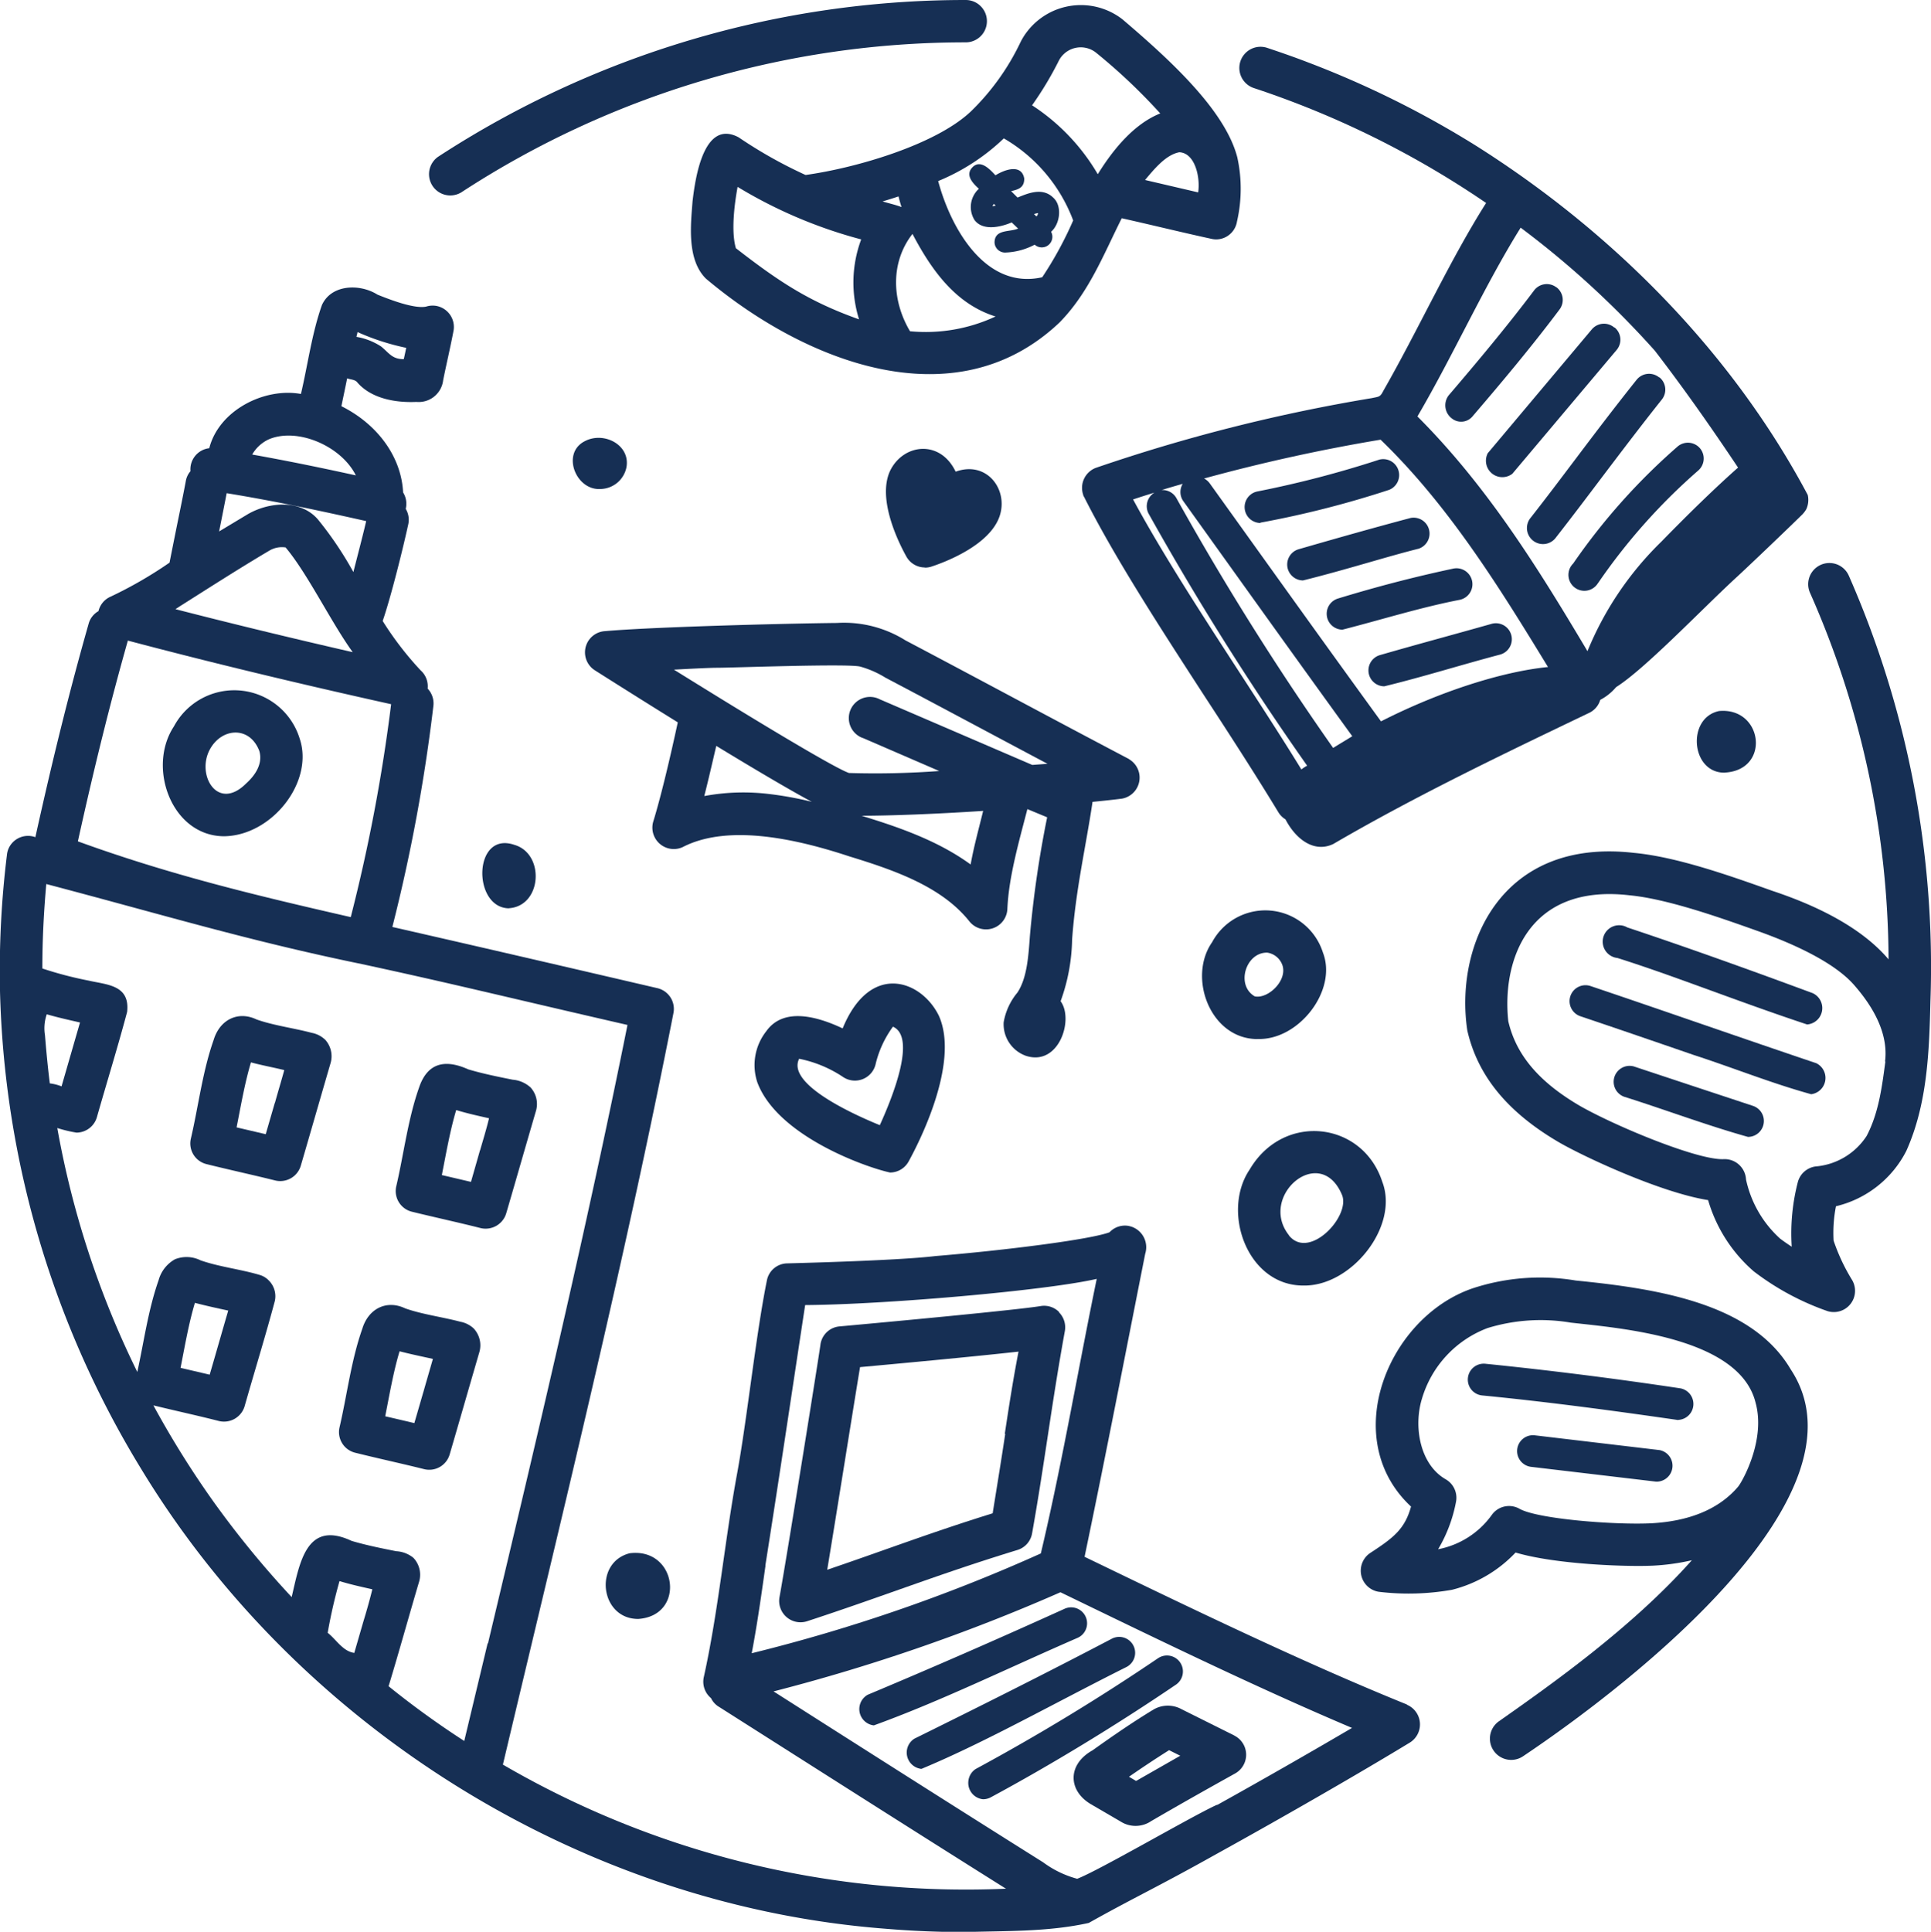 <svg xmlns="http://www.w3.org/2000/svg" viewBox="0 0 235.3 235.37"><defs><style>.a{fill:#162f54;}</style></defs><title>Asset 1</title><path class="a" d="M57.71,161.85a3.24,3.24,0,0,0-1.62-.81c-2.18-.58-4.63-.89-6.72-1.63-2.23-1.07-4.48,0-5.23,2.51-1.36,3.86-1.85,8.06-2.77,12A2.59,2.59,0,0,0,43.28,177c2.8.7,5.6,1.3,8.4,2a2.59,2.59,0,0,0,3.11-1.78c1.2-4.1,2.4-8.3,3.6-12.4A3,3,0,0,0,57.71,161.85Zm-6.11,7.71-1.11,3.83-3.55-.83c.52-2.63,1-5.44,1.75-7.92,1.33.35,2.71.63,4.06.93-.38,1.33-.77,2.66-1.15,4Zm13-37.11a3.67,3.67,0,0,0-2.13-.9c-1.79-.36-3.64-.73-5.41-1.26-2.67-1.2-4.93-.95-6,2.23-1.36,3.86-1.85,8.06-2.77,12a2.59,2.59,0,0,0,1.88,3.11c2.8.69,5.6,1.29,8.4,2a2.62,2.62,0,0,0,3.11-1.78c1.2-4.1,2.4-8.3,3.6-12.4a3,3,0,0,0-.67-3Zm-6.11,7.7L57.39,144l-3.55-.83c.52-2.63,1-5.42,1.75-7.92,1.34.41,2.71.71,4,1-.31,1.29-.71,2.59-1.09,3.9Zm-18.9-13.5a3.21,3.21,0,0,0-1.61-.81c-2.17-.58-4.64-.89-6.72-1.63-2.23-1.07-4.48,0-5.23,2.51-1.36,3.86-1.85,8.06-2.77,12a2.59,2.59,0,0,0,1.88,3.11c2.8.7,5.6,1.3,8.4,2A2.61,2.61,0,0,0,36.66,142c1.2-4.1,2.4-8.3,3.6-12.4a3,3,0,0,0-.66-2.95Zm-6.1,7.71-1.11,3.83-3.55-.83c.52-2.63,1-5.43,1.75-7.92,1.33.36,2.71.61,4.06.94-.36,1.32-.76,2.62-1.14,4Z"/><path class="a" d="M117.68,0A117.57,117.57,0,0,0,53.37,19.11a2.59,2.59,0,0,0,2.82,4.34A112.36,112.36,0,0,1,117.68,5.16a2.58,2.58,0,0,0,0-5.16Z"/><path class="a" d="M36.52,90a8.34,8.34,0,0,0-15.33-1.49c-3.3,5-.27,13.37,6.13,13.38C33.18,101.8,38.28,95.23,36.52,90ZM30,95.45c-3.49,3.5-6.15-1.07-4.4-4.19,1.45-2.6,4.83-2.83,6,.24C32.07,93.13,31,94.55,30,95.45Z"/><path class="a" d="M137.59,92.49c-9.1-4.78-18.16-9.67-27.26-14.47A14.11,14.11,0,0,0,102,75.9c-6.67.07-22.54.49-28.31,1a2.59,2.59,0,0,0-1.22,4.76c2.55,1.62,6.22,3.93,10.12,6.35-.82,3.81-2,8.89-3,12.13a2.61,2.61,0,0,0,3.58,3.08c5.77-3,14.54-.79,20.35,1.13,5.56,1.7,11.28,3.71,14.62,7.93a2.6,2.6,0,0,0,4.61-1.49c.16-3.9,1.4-8.18,2.44-12.21l2.41,1a129.94,129.94,0,0,0-2.1,14.43c-.18,2.5-.35,5.15-1.52,6.92a7.68,7.68,0,0,0-1.68,3.63,4.09,4.09,0,0,0,2.74,4.09c4,1.28,5.84-4.45,4.2-6.66a23.11,23.11,0,0,0,1.4-7.5c.43-6.08,1.71-11.49,2.49-16.79,1.42-.14,2.63-.27,3.56-.39a2.6,2.6,0,0,0,.87-4.82ZM93.45,96.71a26,26,0,0,0-7.63.28c.51-2,1-4.15,1.46-6.11,3.86,2.35,8.82,5.31,11.64,6.81A42.36,42.36,0,0,0,93.45,96.71Zm24.8,8.6c-4-2.91-8.83-4.56-13.27-5.92,3.41,0,9.09-.21,14.82-.59-.52,2.14-1.13,4.32-1.52,6.51Zm7.54-12.11-18.59-8a2.58,2.58,0,0,0-2.37,4.59,2.39,2.39,0,0,0,.37.15l9.25,4a106.23,106.23,0,0,1-11,.24h0c-1.73-.59-11.18-6.27-21.33-12.59,2.36-.13,4.45-.23,5.24-.23,2,0,15.8-.52,17.43-.15a11.81,11.81,0,0,1,3.11,1.36c6.59,3.47,13.16,7,19.74,10.49Z"/><path class="a" d="M150.44,211.47,144,208.26a3.47,3.47,0,0,0-3.39,0c-2.52,1.52-5,3.23-7.48,5-3.09,1.72-3,4.94-.17,6.58l3.6,2.1a3.39,3.39,0,0,0,3.75-.08c3.44-2,6.87-3.93,10.21-5.79a2.61,2.61,0,0,0-.1-4.6Zm-12,5.52-.87-.51c1.63-1.13,3.27-2.22,4.89-3.24l1.36.68Zm-9.37-57.12a2.57,2.57,0,0,0-2.26-.74c-2.78.46-17.25,1.82-24.51,2.48a2.57,2.57,0,0,0-2.32,2.17c0,.25-4,25.33-5,30.85a2.6,2.6,0,0,0,3.34,2.91c9.47-3.1,15.93-5.71,25.66-8.69a2.58,2.58,0,0,0,1.78-2c1.55-8.69,2.36-15.68,4-24.69a2.59,2.59,0,0,0-.74-2.29Zm-6.58,14.84c-.49,3.26-1,6.36-1.53,9.67-7.5,2.33-13.07,4.47-20.16,6.88,1.2-7.25,3.19-19.81,4-24.69,4.17-.38,13.77-1.27,19.31-1.89-.69,3.57-1.19,6.84-1.67,10Z"/><path class="a" d="M168.68,83.62a1.94,1.94,0,0,1-.54-3.8c4.53-1.31,9.06-2.52,13.61-3.81a1.94,1.94,0,1,1,1.06,3.74C178.07,81,173.41,82.47,168.68,83.62Zm-5.1-6.9a1.94,1.94,0,0,1-.56-3.79c4.77-1.46,9.37-2.65,14.06-3.65a1.94,1.94,0,1,1,.8,3.8h0c-4.75.92-9.43,2.39-14.3,3.64Zm-4.8-6a1.94,1.94,0,0,1-.54-3.8c5.36-1.55,9.69-2.76,13.64-3.81a1.94,1.94,0,0,1,1,3.74c-4,1-8.72,2.53-14.1,3.87Zm-5.2-7a1.94,1.94,0,0,1-.37-3.84A127.41,127.41,0,0,0,168.08,56a1.94,1.94,0,0,1,1.2,3.68,119.74,119.74,0,0,1-15.7,4Z"/><path class="a" d="M207.16,54.63a1.93,1.93,0,0,0-2.72-.24h0A76.41,76.41,0,0,0,191.7,68.66a1.94,1.94,0,1,0,3,2.42l.13-.18a72.65,72.65,0,0,1,12.07-13.54A1.94,1.94,0,0,0,207.16,54.63Zm-5-8.66a1.94,1.94,0,0,0-2.72.29h0c-2.51,3.14-5,6.41-7.38,9.57-1.81,2.4-3.68,4.88-5.54,7.25a1.94,1.94,0,0,0,3,2.51l.1-.13c1.87-2.39,3.75-4.88,5.57-7.29,2.38-3.14,4.84-6.39,7.31-9.49a1.93,1.93,0,0,0-.27-2.69ZM196.7,39.9a1.93,1.93,0,0,0-2.72.22h0l-12.69,15.1a2,2,0,0,0,3,2.5L197,42.63a1.93,1.93,0,0,0-.24-2.72h0ZM189.64,35a1.93,1.93,0,0,0-2.7.38h0c-3.4,4.52-7.17,9-10.42,12.8a2,2,0,0,0,.39,2.8,1.81,1.81,0,0,0,2.55-.28c3.29-3.84,7.12-8.38,10.58-13a1.93,1.93,0,0,0-.38-2.7Z"/><path class="a" d="M119.78,219.22A2,2,0,0,1,118,217a2,2,0,0,1,.88-1.46q11.45-6.19,22.23-13.5a1.94,1.94,0,1,1,2.18,3.22C136,210.21,128,215.07,120.7,219A2,2,0,0,1,119.78,219.22Zm-7.5-3.7a2,2,0,0,1-.86-3.68c7.17-3.54,15.64-7.76,24.06-12.18a1.94,1.94,0,0,1,1.8,3.44h0C128.41,207.54,120,212.31,112.28,215.52Zm-5.8-5.3a2,2,0,0,1-.75-3.73c7.66-3.21,15.53-6.64,24-10.48a1.94,1.94,0,0,1,1.59,3.54C122.5,203.39,114.59,207.28,106.48,210.22Z"/><path class="a" d="M202,180.52h-.23l-15.2-1.8a1.93,1.93,0,0,1,.46-3.84h0l15.2,1.8a1.94,1.94,0,0,1-.23,3.84Zm2.5-7.5c-7.93-1.15-16-2.23-23.9-3a1.94,1.94,0,1,1,.4-3.86c7.89.8,15.89,1.81,23.79,3a1.94,1.94,0,0,1-.29,3.84Z"/><path class="a" d="M213,138.52c-5-1.4-10.1-3.32-15.11-4.9a1.94,1.94,0,0,1,1.22-3.68l7.3,2.42,7.2,2.38a1.94,1.94,0,0,1-.61,3.78Zm7.7-5.2c-4.86-1.34-9.58-3.25-14.37-4.8-4.58-1.58-9.15-3.15-13.75-4.7a1.94,1.94,0,1,1,1.24-3.68c9.2,3.1,18.3,6.3,27.5,9.4a2,2,0,0,1-.62,3.78Zm-.5-8.5c-8.53-2.83-16.25-5.94-23.11-8.1a2,2,0,1,1,1.21-3.72h0c6.76,2.25,14.14,4.88,22.57,8a2,2,0,0,1-.67,3.82Z"/><path class="a" d="M225.28,70.13a2.58,2.58,0,0,0-4.72,2.1,111.19,111.19,0,0,1,9.57,44.66c-3.08-3.64-8.22-6.38-14.16-8.35-5.2-1.85-11.67-4.15-16.9-4.63-16.36-1.86-21.82,11.49-20.27,21.65,1.27,5.55,4.94,10,11.24,13.66,3.26,1.87,12.45,6.11,18.1,7a18.23,18.23,0,0,0,5.56,8.68,32.12,32.12,0,0,0,9,4.85,2.59,2.59,0,0,0,3-3.77,23.39,23.39,0,0,1-2.27-4.83,16.76,16.76,0,0,1,.29-4.18,13,13,0,0,0,8.57-6.74c2.57-5.72,2.79-12.07,2.94-18.23A118.41,118.41,0,0,0,225.28,70.13Zm4.46,59.21c-.41,3.08-.81,6.26-2.28,9.06a8.23,8.23,0,0,1-6,3.7,2.6,2.6,0,0,0-2.38,1.9,25,25,0,0,0-.75,7.9c-.49-.32-1-.67-1.43-1a13.55,13.55,0,0,1-4.14-7.19,2.61,2.61,0,0,0-2.71-2.48c-3.05.17-13-3.92-17.48-6.46-5-2.91-7.82-6.2-8.78-10.35-.79-7.37,2.39-16.77,14.75-15.34,4.6.43,11,2.7,15.66,4.36s9.39,3.91,11.71,6.55,4.22,5.9,3.79,9.35Z"/><path class="a" d="M220.28,60.3c-9.26-17.41-23.74-32-40.4-42.53h0a117.54,117.54,0,0,0-20.6-10.21c-1.61-.62-3.23-1.18-4.87-1.73a2.58,2.58,0,1,0-1.62,4.9h0a113,113,0,0,1,28.3,14c-4.44,7-8.28,15.48-12.51,22.86-.4.8-.52.72-1.38.91A208.4,208.4,0,0,0,133.54,57,2.61,2.61,0,0,0,132,60.31c0,.09.07.18.12.27,3.73,7.4,9.28,15.94,14.64,24.21,3.27,5,6.36,9.8,9,14.15a2.58,2.58,0,0,0,.88.89c1.26,2.42,3.49,4.12,5.83,3,10.28-6,21.41-11.29,31.23-16A2.56,2.56,0,0,0,195,85.27a6.44,6.44,0,0,0,1.93-1.55c3.46-2.18,10.16-9.2,14.45-13.18,1.43-1.3,6.82-6.45,8.26-7.88a3.23,3.23,0,0,0,.47-.63A2.72,2.72,0,0,0,220.28,60.3Zm-61.7,33.45c-6.33-10.31-15-22.69-20.51-32.9.85-.28,1.72-.56,2.61-.83a1.93,1.93,0,0,0-.68,2.63,348.6,348.6,0,0,0,19.28,30.64A4.71,4.71,0,0,0,158.58,93.75Zm3.87-2.62a344.55,344.55,0,0,1-19.09-30.42,1.93,1.93,0,0,0-1.82-1c.84-.26,1.7-.51,2.58-.76a1.92,1.92,0,0,0,.08,2.12c6.9,9.62,13.36,18.67,20.58,28.63C164,90.19,163.21,90.65,162.45,91.13Zm5.83-3.24c-7.36-10.13-13.88-19.26-20.87-29a2,2,0,0,0-.69-.59,215.87,215.87,0,0,1,21.51-4.73c8.29,8,14.48,18,20.4,27.7C183.09,81.82,175.47,84.23,168.28,87.89ZM202.44,66a39.46,39.46,0,0,0-9,13.34c-6-10.09-12.2-20.08-20.72-28.6,4.36-7.44,8.15-15.91,12.58-23a111.29,111.29,0,0,1,16.36,15h0c3.34,4.35,6.6,8.94,10.13,14.23C209.08,59.37,205.93,62.42,202.44,66Z"/><path class="a" d="M171.45,207.68c-12.83-5.19-26.87-12-39.29-18,2.59-12.39,5-24.88,7.39-36.93a2.64,2.64,0,0,0-1.73-3.31l-.27-.07a2.57,2.57,0,0,0-2.35.77c-2.28.87-12.52,2.18-21.23,2.9-4.82.58-17.92.88-18,.89A2.56,2.56,0,0,0,93.45,156c-1.34,6.61-2.41,16.86-3.61,23.43-1.52,8.18-2.29,16.84-4.08,24.91a2.6,2.6,0,0,0,.88,2.56,2.48,2.48,0,0,0,1,1.08c11.65,7.4,23.13,14.72,34.94,22.14A112.15,112.15,0,0,1,61.28,215c7.17-30.23,14.82-61.18,20.79-91.6a2.6,2.6,0,0,0-1.95-3c-14.44-3.36-22.06-5.12-32.31-7.46a208.82,208.82,0,0,0,5-26.94,2.62,2.62,0,0,0-.7-2.1,2.61,2.61,0,0,0-.87-2.24,39.36,39.36,0,0,1-4.61-6c1-2.89,2.48-8.85,3.11-11.74a2.59,2.59,0,0,0-.3-1.92,2.61,2.61,0,0,0-.32-2c-.22-4.4-3.17-8.34-7.52-10.51.23-1.12.47-2.25.7-3.39.46.16,1,.14,1.26.52,1.85,2.1,5,2.45,7.18,2.35A3,3,0,0,0,54,46.33c.4-2,.88-4,1.27-6.06a2.61,2.61,0,0,0-2.11-3,2.65,2.65,0,0,0-1.25.09c-1.49.29-4.51-.9-5.91-1.46-2.13-1.35-5.61-1.28-6.77,1.26C38,40.62,37.51,44.43,36.67,48c-4.47-.81-10,2-11.17,6.61a2.59,2.59,0,0,0-2.29,2.8,2.47,2.47,0,0,0-.57,1.21c-.2,1.09-.62,3.18-1.05,5.27-.35,1.74-.7,3.48-.93,4.66a50.55,50.55,0,0,1-7.17,4.14A2.58,2.58,0,0,0,12,74.46,2.52,2.52,0,0,0,10.8,76c-2.23,7.82-4.31,16.14-6.49,26A2.6,2.6,0,0,0,1,103.49a2.63,2.63,0,0,0-.15.63A115.35,115.35,0,0,0,0,120.74a117,117,0,0,0,17.17,58.18h0C36.35,210.57,71,232.17,107.94,235q4.86.41,9.73.4c4.77-.15,10,0,15-1.11,5.51-3.09,8.35-4.36,15.42-8.32,8.27-4.57,17.57-9.92,23.68-13.64a2.6,2.6,0,0,0-.32-4.62ZM43.57,40.46a28.72,28.72,0,0,0,5.93,1.92c-.1.46-.19.92-.3,1.38-1.44,0-1.79-.76-2.77-1.55a7.94,7.94,0,0,0-3-1.17C43.48,40.85,43.53,40.66,43.57,40.46ZM32.75,53.53c3.46-1.48,8.81.78,10.61,4.39-3.82-.84-8.14-1.74-12.63-2.54A4.52,4.52,0,0,1,32.75,53.53Zm-5.13,6.56c6.14,1,12.1,2.3,17,3.4-.38,1.66-1,4-1.56,6.21a43.34,43.34,0,0,0-4.32-6.41c-2.1-2.43-5.88-2.17-8.53-.65L26.7,64.75C27.05,63,27.4,61.24,27.62,60.09ZM21.93,73.86c3.59-2.27,7.2-4.59,10.87-6.76a3,3,0,0,1,2-.4c2.68,3.18,5.56,9.15,8.18,12.76q-11.26-2.58-21.6-5.24Zm-6.35,4.19c10.1,2.67,20.63,5.21,32.08,7.75a207.7,207.7,0,0,1-4.92,25.94C31,109.06,20.6,106.55,9.49,102.51,11.53,93.26,13.49,85.42,15.58,78.05ZM6.07,132h0c-.25-2-.43-3.91-.59-5.87a5.15,5.15,0,0,1,.22-2.55c1.37.4,2.74.7,4.05,1-.75,2.58-1.5,5.19-2.25,7.78A5.77,5.77,0,0,0,6.07,132Zm38.21,65.56-1.11,3.83c-1.4-.2-2.18-1.61-3.24-2.45a61.75,61.75,0,0,1,1.44-6.3c1.34.41,2.71.71,4,1C45.05,194.94,44.68,196.25,44.28,197.56Zm15.14,2.66-2.85,11.9a108,108,0,0,1-9.22-6.67c1.27-4.17,2.45-8.46,3.69-12.64a3,3,0,0,0-.66-3,3.6,3.6,0,0,0-2.1-.81c-1.8-.36-3.66-.73-5.44-1.26-5.53-2.59-6.32,2.7-7.3,6.85a116.59,116.59,0,0,1-9.62-11.76,114.63,114.63,0,0,1-7.23-11.6c2.68.66,5.35,1.23,8,1.91a2.62,2.62,0,0,0,3.11-1.78c1.21-4.26,2.55-8.58,3.69-12.85a2.7,2.7,0,0,0-.74-2.5,2.53,2.53,0,0,0-1-.64c-2.36-.72-5-1-7.31-1.81a3.82,3.82,0,0,0-3.12-.13,4.2,4.2,0,0,0-2,2.57c-1.27,3.61-1.78,7.48-2.59,11.16a111.56,111.56,0,0,1-9.75-29.72,17,17,0,0,0,2.34.56,2.61,2.61,0,0,0,2.48-1.86c1.21-4.25,2.55-8.57,3.69-12.85.37-3.3-2.47-3.3-4.67-3.81A45.64,45.64,0,0,1,5.16,118c0-3.42.17-6.85.48-10.29,14.8,3.9,24.55,6.89,38.43,9.75,10.92,2.35,18.22,4.17,32.39,7.42-5,24.91-11.09,50.54-17,75.36ZM22,166.66c.52-2.63,1-5.44,1.75-7.92,1.34.35,2.7.65,4.06.94-.76,2.6-1.5,5.21-2.26,7.81Zm71.26,24.09c1.62-10.23,3.26-21.3,4.85-31.74,9.66-.06,29.31-1.76,35.53-3.19-2.26,10.94-4.19,22.4-6.81,33.45A205.4,205.4,0,0,1,91.6,201.43C92.28,197.88,92.78,194.27,93.28,190.75Zm55,29.16c-3,1.36-14.36,8-17,9a12.32,12.32,0,0,1-4.14-2c-11-6.91-22-13.91-32.86-20.83A227.25,227.25,0,0,0,129.22,194c11.26,5.45,23.63,11.49,35.53,16.53-5.12,3-11,6.37-16.42,9.38Z"/><path class="a" d="M218.21,166.85c-4.7-8-16-9.82-26.19-10.83a26.27,26.27,0,0,0-12.54.94c-10.34,3.5-16.43,18.31-7.54,26.6-.76,2.77-2.18,3.83-4.95,5.64a2.6,2.6,0,0,0,1,4.74,30.45,30.45,0,0,0,8.94-.24,16,16,0,0,0,7.75-4.54c4.82,1.44,13.46,1.75,16.73,1.6a27.16,27.16,0,0,0,4.75-.66c-7.32,8.23-17.18,15.17-23.58,19.67a2.59,2.59,0,0,0,3,4.22h0C199,205,228.28,182.09,218.21,166.85ZM201.16,185.6c-4.48.21-13.81-.53-16-1.77a2.58,2.58,0,0,0-3.33.68,10.46,10.46,0,0,1-6.59,4.25,17.67,17.67,0,0,0,2.19-5.83,2.59,2.59,0,0,0-1.26-2.69c-3.14-1.8-3.95-6.4-2.9-9.82a13.18,13.18,0,0,1,8-8.61,22,22,0,0,1,10.14-.66c6.15.69,20.58,1.81,22.52,9.77,1.24,4.53-1.59,9.52-2.11,10.19C209.51,183.84,205.92,185.35,201.16,185.6Z"/><path class="a" d="M77.8,197.25c-4.66.05-5.52-6.86-1.08-8C82.5,188.51,83.62,196.82,77.8,197.25Zm81-40.62c-6.82,0-10-9-6.52-14.14,4.12-7,13.76-5.86,16.15,1.48,2.1,5.43-3.76,12.78-9.61,12.66Zm-1.74-6.11c2.49,3.1,7.63-2.43,6.44-5-2.69-6.24-10.22.24-6.42,5Zm-48.6-7.66c-2.87-.61-13.74-4.42-16.18-11a6.67,6.67,0,0,1,1.09-6.21c2.12-3,6.31-1.77,9.31-.35,3.35-8.16,9.6-5.9,11.73-1.53,2.6,5.84-2.62,15.8-3.69,17.74a2.59,2.59,0,0,1-2.24,1.35ZM97.38,129c-1.49,2.94,5.86,6.47,9.83,8.09,1.69-3.71,4.43-10.75,1.6-12a12.73,12.73,0,0,0-2.13,4.64,2.59,2.59,0,0,1-3.89,1.53A14.91,14.91,0,0,0,97.38,129Zm55.85-2.4c-5.74,0-8.54-7.49-5.53-11.8a7.36,7.36,0,0,1,13.5,1.25c1.8,4.6-2.92,10.69-7.92,10.54Zm-.36-5.21c1.6.37,4-1.87,3.41-3.75a2.32,2.32,0,0,0-1.85-1.57c-2.6-.07-3.88,3.93-1.56,5.31ZM62,110.67c-4.46-.08-4.35-9.44.66-7.74,3.76,1.07,3.4,7.46-.65,7.73Zm148.2-16.53c-4.15.1-4.72-6.68-.72-7.51,5.33-.48,6.31,7.16.73,7.5Zm-97.49-25a2.58,2.58,0,0,1-2.26-1.32c-.87-1.56-3.6-6.94-2-10.43,1.6-3.34,6.11-3.88,8,.08,3.77-1.38,6.45,2.15,5.36,5.41-1.19,3.54-6.61,5.59-8.24,6.13A2.53,2.53,0,0,1,112.68,69.16ZM73.16,59.58c-3,.18-4.77-4.34-1.93-5.81,2.3-1.25,5.58.4,5.11,3.14A3.29,3.29,0,0,1,73.16,59.58Z"/><path class="a" d="M122.48,30.77a1.28,1.28,0,0,1-1.29-1.21c0-1.67,1.83-1.25,2.87-1.71l-.78-.75c-1.53.65-3.57,1-4.53-.29a3,3,0,0,1,.53-3.81c-.76-.69-1.72-1.69-.76-2.64s2.08.24,2.78,1c1.18-.73,3.19-1.41,3.51.4,0,1.1-.7,1.32-1.6,1.53l.78.78c1.2-.48,3-1.3,4.34,0,1.13,1,.86,3.2-.25,4.17a1.29,1.29,0,0,1-2,1.57A8.22,8.22,0,0,1,122.48,30.77ZM126,26.08l.29.29a.58.58,0,0,0,.2-.41A3.89,3.89,0,0,0,126,26.08Zm-4.89-1.24a1.11,1.11,0,0,0-.17.3l.39-.09Z"/><path class="a" d="M150.77,19.17c-1.49-5.76-8.26-11.93-14-16.82a8.26,8.26,0,0,0-11.58,1.46,7.82,7.82,0,0,0-.83,1.31,29.17,29.17,0,0,1-6.08,8.48c-4.33,4.08-14.1,6.89-20.12,7.72A55.6,55.6,0,0,1,90,16.73c-4.2-2.23-5.26,4.77-5.61,7.8-.21,2.77-.73,7.06,1.62,9.41,11.85,10,30.26,17.52,43.1,5.35,3.6-3.67,5.37-8.31,7.58-12.7,3.66.82,7.26,1.71,10.93,2.51a2.53,2.53,0,0,0,2-.37A2.58,2.58,0,0,0,150.73,27,17.83,17.83,0,0,0,150.77,19.17Zm-41.28,4.76c.11.44.22.87.37,1.3-.76-.29-1.58-.46-2.31-.69C108.19,24.35,108.84,24.15,109.49,23.93ZM89.67,30.24c-.59-2-.19-5.33.21-7.47a57.37,57.37,0,0,0,15.06,6.4,15,15,0,0,0-.26,9.74C98.63,36.76,95,34.38,89.67,30.24Zm21.22,10.12c-2.3-3.87-2.33-8.5.3-11.86,2.39,4.55,5.33,8.56,10.12,10.06A20.1,20.1,0,0,1,110.89,40.36ZM127,33.78c-6.89,1.55-11.13-5.92-12.68-11.72a25.67,25.67,0,0,0,8-5.2,19.43,19.43,0,0,1,8.45,10A44.58,44.58,0,0,1,127,33.78Zm6.76-12.57a25.15,25.15,0,0,0-8-8.38A41.12,41.12,0,0,0,129,7.44a3,3,0,0,1,4.51-1.06,70,70,0,0,1,7.87,7.44C138.11,15.13,135.57,18.32,133.78,21.21ZM146,23.44l-6.47-1.51c1.08-1.28,2.52-3.08,4.18-3.38C145.64,18.64,146.28,21.65,146,23.44Z"/></svg>